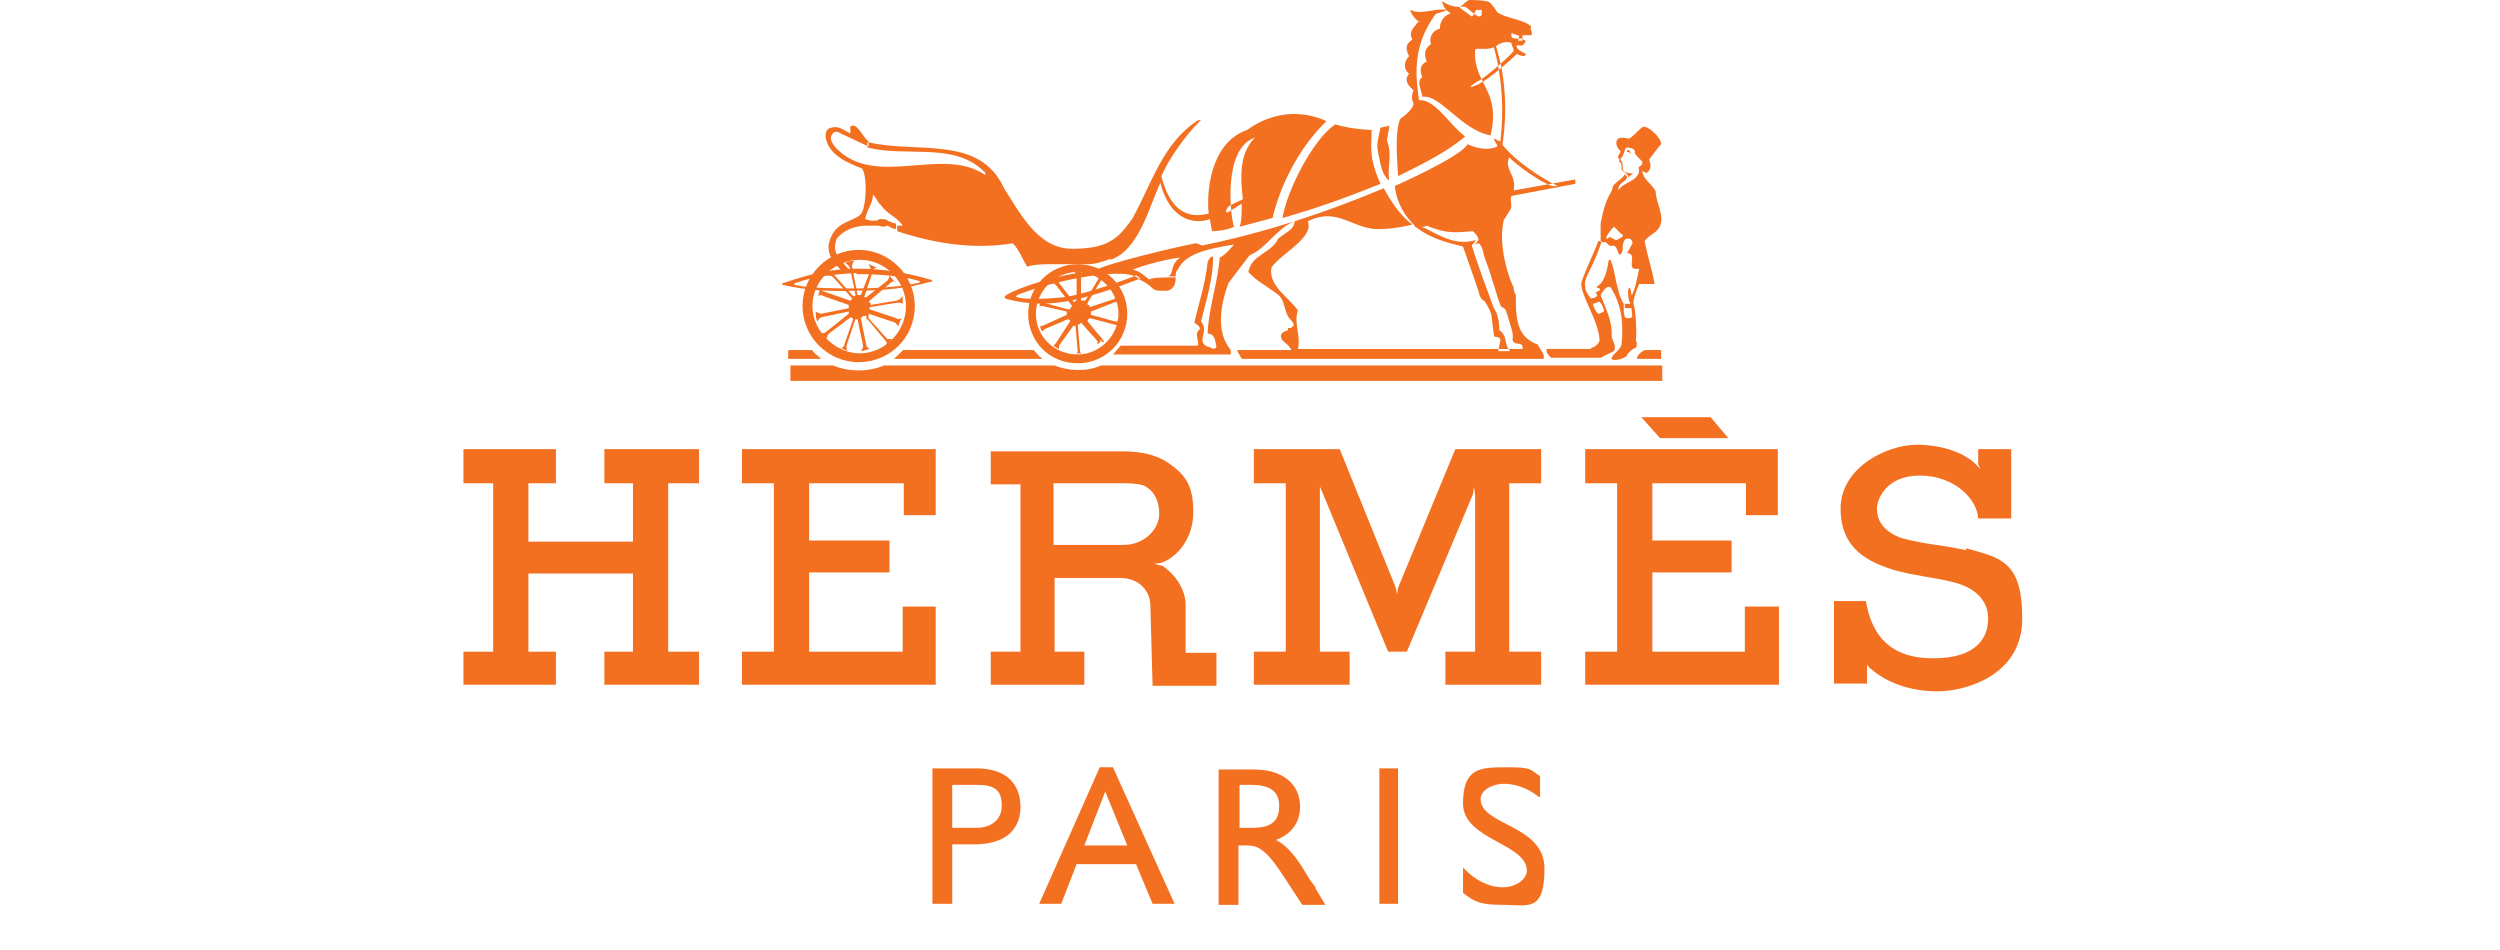 <?xml version="1.0" encoding="UTF-8"?>
<svg xmlns="http://www.w3.org/2000/svg" id="Layer_1" data-name="Layer 1" version="1.1" viewBox="0 0 227.1 86.3">
  <defs>
    <style>
      .cls-1 {
        fill: #f37021;
        fill-rule: evenodd;
        stroke-width: 0px;
      }
    </style>
  </defs>
  <polygon class="cls-1" points="42.1 40.8 50.5 40.8 50.5 43.9 48 43.9 48 49.2 57.5 49.2 57.5 43.9 54.9 43.9 54.9 40.8 63.5 40.8 63.5 43.9 60.7 43.9 60.7 59.2 63.5 59.2 63.5 62.2 54.9 62.2 54.9 59.2 57.5 59.2 57.5 52.1 48 52.1 48 59.2 50.5 59.2 50.5 62.2 42.1 62.2 42.1 59.2 44.8 59.2 44.8 43.9 42.1 43.9 42.1 40.8"></polygon>
  <polygon class="cls-1" points="144 40.8 161.5 40.8 161.5 46.8 158.6 46.8 158.6 43.9 150.1 43.9 150.1 49.1 157.3 49.1 157.3 52 150.1 52 150.1 59.2 158.5 59.2 158.5 55.1 161.6 55.1 161.6 62.2 144 62.2 144 59.2 146.9 59.2 146.9 43.9 144 43.9 144 40.8"></polygon>
  <polygon class="cls-1" points="67.4 40.8 85 40.8 85 46.8 82.1 46.8 82.1 43.9 73.5 43.9 73.5 49.1 80.8 49.1 80.8 52 73.5 52 73.5 59.2 82 59.2 82 55.1 85 55.1 85 62.2 67.4 62.2 67.4 59.2 70.3 59.2 70.3 43.9 67.4 43.9 67.4 40.8"></polygon>
  <polygon class="cls-1" points="149.1 37.9 155.4 37.9 157 39.8 150.8 39.8 149.1 37.9"></polygon>
  <path class="cls-1" d="M178.7,50c-2.2-.5-3.6-.5-5.9-1.1-2-.7-2.3-1.9-2.3-2.7s.8-3,3.9-3,5.2,2.1,5.3,3.9h3v-6.3h-3v1.4l.2.4h0l-.5-.5h0c-.8-.8-2.7-1.7-5.3-1.7s-6.9,2-6.9,5.8,2.7,4.9,4.9,5.6c2.3.6,3.4.6,5.4,1.1,1.9.5,3.1,1.6,3.1,3.3s-1,3.6-5,3.6-5.6-2.2-6.1-5.2h-2.9v7.5h3v-1.4h0v-.4s0,.2.4.5h0c1.4,1.2,3.5,2,6,2s7.7-1.4,7.7-6.6-1.9-5.5-5.1-6.4h0v.2Z"></path>
  <polygon class="cls-1" points="137.1 59.2 137.1 43.9 140 43.9 140 40.8 132.2 40.8 127 53.4 126.9 54 126.8 53.4 121.7 40.8 113.9 40.8 113.9 43.9 116.8 43.9 116.8 59.2 113.9 59.2 113.9 62.2 122.6 62.2 122.6 59.2 119.9 59.2 119.9 45.1 119.9 44.2 120.2 44.9 126.1 59.2 127.8 59.2 133.8 44.9 133.9 44.2 134 45 134 59.2 131.3 59.2 131.3 62.2 140 62.2 140 59.2 137.1 59.2"></polygon>
  <path class="cls-1" d="M74.6,32.6h-3v-.8h2.2c0,.2.5.5.8.8h0Z"></path>
  <path class="cls-1" d="M148.7,32.6c0-.3.3-.6.7-.8h1.5v.8h-2.2Z"></path>
  <path class="cls-1" d="M100,33.2c-1.3.6-3,.5-4.2,0h-15.5c-1.4.6-3.2.6-4.6,0h-3.9v1.4h79.2v-1.4h-51Z"></path>
  <path class="cls-1" d="M81.2,32.6c.2-.2.8-.7.8-.8h11.9c.2.2.5.6.8.8h-13.5Z"></path>
  <path class="cls-1" d="M97.9,32.2c2,0,3.7-1.7,3.7-3.7s-1.7-3.8-3.7-3.8-3.8,1.7-3.8,3.8,1.7,3.7,3.8,3.7v.8c-2.6,0-4.5-2-4.5-4.5s2-4.5,4.5-4.5,4.5,2,4.5,4.5-2,4.5-4.5,4.5v-.8h0Z"></path>
  <path class="cls-1" d="M83.1,27.8c0-2.8-2.3-5.1-5.1-5.1s-5.1,2.3-5.1,5.1,2.3,5.1,5.1,5.1,5.1-2.2,5.1-5.1h-.8c0,2.4-2,4.3-4.2,4.3s-4.3-2-4.3-4.3,2-4.2,4.3-4.2,4.2,1.9,4.2,4.2c0,0,.8,0,.8,0Z"></path>
  <path class="cls-1" d="M100.3,31l-1.5-1.8h0q0-.2.2-.3h0l2.3.6s.2,0,.2.2c0,0,0-.4.2-.5h-.4l-2.2-.6h0v-.3h0l2.3-.9h.2l-.2-.5-.2.2h.2l-2.4.8h0s0-.2-.2-.2v-.2l1.2-2s.2-.2.3-.2c0,0-.4-.2-.5-.3v.3l-1.2,2h-.4v-2.6h-.6s.2.2.2.3v2.3h0s-.2,0-.2.2h0l-1.4-1.8v-.3s-.4.3-.5.4c0,0,.2,0,.3.2l1.4,1.8h0s-.2.2-.2.3h-.2l-2.2-.6c-.2,0-.2-.2-.2-.2l-.2.5h.3l2.2.5h0v.3h0l-2.2,1h-.2s0,.4.2.5l.2-.2,2.1-.9h0s.2,0,.2.2h0l-1.3,2-.2.2s.4.3.5.3v-.3l1.3-1.8h.2l.2,2.3s0,.2-.2.2h.6c-.2,0-.2-.2-.2-.3l-.2-2.3h0s.2,0,.3-.2h0l1.5,1.7v.3l.4-.4h-.2l.3.2h0Z"></path>
  <path class="cls-1" d="M77.8,24.9c2.2,0,4.3.2,5.6.6.2,0,.2.2,0,.2-1.3.3-3.5.5-5.5.5s-4.2,0-5.6-.3c-.2,0-.2-.2,0-.2,1.3-.5,3.4-.8,5.5-.9v-.4c-2.3,0-4.6.6-6.6,1.3-.2,0-.2.2,0,.2,2.2.5,4.4.6,6.7.5,2.2,0,4.5-.2,6.6-.8.3,0,.2-.2,0-.2-2-.6-4.3-1-6.7-1v.4h0Z"></path>
  <path class="cls-1" d="M100.9,23.5c-.5.2-1.4.5-2,.5h-3.6c-1.8,0-2,.3-2,.2-.4-.6-.7-1.5-1.3-2.1-3.6.6-7.2,0-10.5-1.1v-.5h.5c-.5-.8-1.4-1-2-1.9-.3-.2-.4-.7-.7-.9,0,.8-.6,1.4-.7,2.2.5.2,1.1.2,1.3,0,.3,0,.7,0,.8.2.2,0,.4.2.7.2v.5c-.4,0-.5-.2-.8-.3-.4.2-.7,0-.8,0h-1.1c-1,0-2.1.4-2.7,1.2-.2.5-.2,1,0,1.4.2.2.8,1.2,1.3,1.5l-.6.2c-.9-.8-1.6-1.6-1.4-2.7.5-2.2,2.5-1.9,3-2.8.4-.8.5-3.3,0-4-1.3-.5-3-1.2-3.3-2.8,0-.4,0-.8.5-.9.7-.2,1.1.2,1.7.5.2-.2-.2-.7.3-.7s1.1,1.4,1.4,1.4v.5c-.5-.2-2.3-1.1-2.4-1.1-.3-.2-.7-.4-.9,0-.3.4,0,.8.3,1.2,3.6,3.8,9.7-.2,13.6,2.5,0-.2,0-.3-.2-.4-2.7-2.6-7-1.2-10.5-2.1v-.5c4.4,1.1,10.2-.7,12.4,4.2,1.4,2.1,3,5.5,6.2,5.5s4.2-.9,5.5-2.8c1.7-3.1,2.7-6.7,5.8-8.8.3-.2.5,0,.3,0-1.4,1.4-2.8,3.4-3.5,5,1.1,4.4,3.7,3.5,4.3,3.4-.2-1.6,0-6.4,3.5-7.6.8-.6,3.6-2.4,7.2-.8-2.7,2.6-4.3,6.2-4.9,8.8l-3,.8c.2-.5.2-1.2.2-2.1-.3.2-.6.4-1.3.8-.3,0,0-.4,0-.4,0-.2.8-.5,1.4-.8-.2-1.8-.4-4.1,1.1-5.6-3,1-2.2,7.4-1.9,8.1-.8.4-2,.4-2,.4l-.2-1.1c-1.3.5-3.6.2-4.5-3.3-1.1,2.5-2,6.1-4.5,7h0Z"></path>
  <path class="cls-1" d="M148.2,14q-.2-.2-.4-.2v-.2s.2,0,.3.2v.2h0Z"></path>
  <path class="cls-1" d="M78.8,29l1.6,1.9c.2.2.2.4,0,.5.2,0,.5-.5.7-.6h-.5l-1.7-1.9v-.2h0v-.2l2.4.8c.2.2.3.3.3.4,0-.2.2-.6.3-.8,0,0-.3.2-.5,0l-2.4-.8h0v-.2h0l2.5-.4c.3,0,.5,0,.5.2v-.8s-.2.3-.5.4l-2.4.4h0q0-.2-.2-.3h0l2-1.7c.2-.2.5-.2.5,0-.2-.2-.5-.5-.6-.7,0,0,0,.3-.2.5l-1.9,1.5h-.2l.8-2.4c0-.2.3-.3.4-.3-.2,0-.7-.3-.8-.3,0,0,.2.3.2.5l-.9,2.3h-.3l-.5-2.6c0-.3.2-.5.2-.5-.2,0-.6,0-.8.2,0,0,.3.2.4.4l.5,2.4v.2h-.2l-1.7-1.9c-.2-.2-.2-.5,0-.5-.2,0-.5.4-.6.5,0,0,.3,0,.5.2l1.7,1.9h0c0,0,0,.2-.2.2h0l-2.3-.8c-.2,0-.4-.3-.3-.4-.2.2-.2.7-.3.8,0,0,.3-.2.5,0l2.3.8h0v.3h0l-2.5.5c-.2,0-.5-.2-.5-.2,0,.2,0,.8.2.9,0,0,0-.3.4-.4l2.4-.5h0v.2h0l-2,1.6c-.2.2-.5.2-.5,0,0,.2.4.6.5.7,0,0,0-.3.2-.5l2-1.5h0l.2.2h0l-.8,2.3c0,.2-.3.4-.4.3.2,0,.6.3.8.3-.2,0-.2-.2-.2-.5l.8-2.4h.2l.5,2.4c0,.3-.2.5-.2.5.2,0,.7-.2.8-.2,0,0-.3-.2-.3-.3l-.5-2.5h0l.2-.2h.3v.3Z"></path>
  <path class="cls-1" d="M147,14.4v-.2c0-.2.2-.2.2-.5-.4-.3-.5-.9-.2-1.1.2-.2,1,0,1,0,.7-.5.9-.9,1.3-1.1.5,0,1.6,1,1.6,1.6-.2.2-.5.6-1.1,1.4.2.5.2.9-.2,1.2,0,0-.2,0-.4-.2,0,.8.9,1.2,1.2,1.9,0,1.2,1.3,2.8-.2,3.8-.3.2-.6.4-.8.7.2,1.2.7,2.6.9,3.9h-1.4c-.2.5-.6,1.4-.5,1.9h0c.2.3.3,2.9.2,3.1,0,.3.2.3,0,.8-.2,0-.8.5-.8.7-.4.4-1.4.5-1.4.3,0-.4.8-.8.9-1.3.2-1.9,0-3.7-1-5.2-.4-.2-.7.4-.9.7.4,1.1,1.1,2.4,1,3.7,0,.4.5.9.2,1.4l-1.2.6h-4.5c-.2-.2-.5-.5-.4-.8h4c0-.2.4,0,.8-.7,0-1.9-2-4.5-1.6-5.5.4-1.1.9-2.1,1.5-3.6h.3c-.7,2.3-1.7,3.4-1.5,4.1,0,.4.2.7.5,1.1l.2.5c0,.2.3.8.5.9.2,0,.4-.2.5-.2,0-.3-.2-.7-.4-.9l-.6.2-.2-.5c.5,0,.8-.3.4-.5,1.1-.5-.2-.4.2-.6.6-.3.9-1.4,1-2.2q0-.2.2-.2c.5,1.2.5,2.9,1.2,4v.4c0,.3,0,.7.2.9.7,0,.6,0,.5-.9h-.6v-.4h.5c-.2-.4-.2-.7-.2-1.1s.2-.7.3.3c.2,0,.6-1.8.7-2.4-1.4.3,0-1.4-1.1-1.4l.5-.9c0-.3-.2-.5-.6-.4l-.3-.4c-.2,0-.5-.5-.8-.7-.2.2-.6.7-.7,1,0,0,.2.2.2,0,.2-.2.4.2.8.2.2-.2.6-.2.5-.5l.3.4c-.3.2-.3.7-.3,1.1-.5,1-.3-.5-.9-.5-.4.2-.5-.4-.8-.3h-.3v-1.7c.5-2.7,1-2.6,1.1-3.3,0-.3,1.1-.9,1.1-1.2,0,0,.2.2.2.3,0,.4-.8.4-.8,1.2.5-.8,1.8-.8,1.9-1.8-.2-.6.3-.2.3-.8-.2-.2-.6-.6-.7-.8,0,0,.2-.5-.8-.5,0,0-.2.5-.3.8,0,0-.2.2-.2.3,0,0,.2.2.2.5s0,.5.2.6c.6.3,1.1,0,.4.4v.2s-.2-.4-.3-.5c0,0-.5-.2-.4-.5,0-.2,0-.4-.2-.5h0v-.3Z"></path>
  <path class="cls-1" d="M126.2,11.4c0,.5-.2.9-.2,1.4.5,1.3,0,2.3.2,3.6-.6-.4-.8-1.4-1-2.5-.2-.9,0-1.2.2-2.3l.9-.2h0Z"></path>
  <path class="cls-1" d="M124.6,11.8c0,1.6-.3,2.4.8,4.9-3,1.2-5.4,2.1-8.9,3.1.4-2.5,2.8-7.2,4.8-8.5,1.7.5,3.3.5,3.3.5h0Z"></path>
  <path class="cls-1" d="M117,30c-.8.2-.8.7-.3,1.1.3.2.6.6.6.7h-4.9c0,.2.2.4.4.8h27.4c.2-.4-.3-.8-.5-1.3-2-.7-2-2.5-2-4.5,0,0-.2-.3-.2-.7-.2-.3-1.5-3.5-.9-6.1l.5-.8c.4-.5,0-.8.2-1.4l5.8-1.1v-.4h0l-5.6,1c.3-1.4-.9-1.9-.4-3,.8.8,2.9,2.3,3.9,2.6h.5c-1.4-.7-3.9-2.2-5.3-4.1-.2,0-.3-.2-.5-.2,0,.2.4.6.3.7,0,0-.9.6-2.7-.2-.5,1.1-6.6,3.8-6.6,3.8.2,1.7,1,2.8,1.9,3.7,0,.2-.2-.2,0,0,1.2,1,2.7,1.4,4.3,1.8.3.9,1.4,3.9,1.5,4.4.2.5.4.5.4.5.2.2.7,1.1.7,1.5l.2,1.6c0,.4.5,0,.6.5l-.2,1h1.1c-.6-.5-.2-1.4-1-1.9,0-.9-.2-1.6-.5-2-.3-.9-1.3-3.4-2-5.7l.4-.5c-1.7.5-3-.2-4.5-1-1.1-.5-.5,0,0-.3,1.9.8,2.8.6,4.2.5.2.2.5.5.5.8l-.4.5c.4-.4.7-.2.9.9.3.9.6,1.6.8,2.4.3.8.5,1.8.8,2.3,0,0,.2,0,.4.3.5,1.7.7,2,.6,2.7.2.6,1,0,.9.8h-20.4c.3-1.2-.4-2.3,0-3.5-.8-1.2-2.7-2.2-2.4-3.9.9-1.3,3.9-2.7,3.3-4.2,2.8-1.4,4.2.9,6.7.7.9,0,2-.2,2.8-.4-1.1-.8-2-2.2-2.6-3.3-5.5,2.3-10.7,4-16.5,5.2l-.5-.2c-.5,0-9.4,2.1-9.1,2.5-3.3.2-7.2,1.6-8,2.1-.4.2-.5.4,0,.5,3.6.9,6.5.2,12-1.9l-.4-.3c-.3.2-4.8,1.8-6.6,2-1.9.2-3.5.2-4.2,0q-.2,0,0-.2c3.5-1.4,10.2-2.7,11.1-1.4.5.2.9.5,1.2.8s.9.2,1.4.2c.6-.2.7-.7.7-1.2h-.7c-.3,0-1.5,0-1.7.2-.5-.4-.9-.8-1.5-.9,1.2-.5,3.3-1,4.3-1.1-1,.7-.5,1.5-1.1,1.7h.7c0-.2,0-.5.2-.6.7-1.7,3.6-2,5.1-2.3,0,0-.8,1-1.3,1.2-.2,2.4-1,4.5-1.1,6.9.7,0,.7.8.8,1.2-.2.4-.5,0-.8,0-1.1-.5.2-1.4-.6-2.3.5-2,1.1-3.9,1.1-5.9-.3,0-.4.3-.5.5-.2,2-.8,3.7-1.2,5.5.2.2.5.3.5.6-.6.4,0,1.1-.2,1.5h-7l-.7.8h10.7v-.4c-1.4-1.7-.9-4.2-.2-6.1l1.9-2.5c1.5-.6,2.5-2.5,4.1-3.1,0,.8-1,1.1-1.5,1.6-.6,1.3-2.4,1.4-2.7,3,.7.8,1.7,1.3,2.6,2,.8.5.6,1.7,1.2,2.3s.2.7,0,.8h-.2v.2Z"></path>
  <path class="cls-1" d="M128.8,2c-.3.5-.9.8-.5,1.6-.8.5-.5,1.1-.3,1.5-.4.4-.6,1.1,0,1.6-.6.7.2,1.3.4,1.5-.3.7,0,1.2,0,1.2h0c0,.5-.9,1.2-1.2,1.4-.5,1.1-.3,3.6-.2,5.2,2.2-1.1,4.3-2.1,6.1-3.6-1.4-1-2.7-3.4-4.2-3.3-.2-1.7-.8-4.7,1.5-7.8.3-.2.8-.2,1-.4-1-.2-2.3.5-3.3,0,0,.2.5,1,.9,1.1h-.2Z"></path>
  <path class="cls-1" d="M134,1.3l.3.2s.3,0,.3-.2v-.4h-.5s-.2.3-.2.4l-.2.2-1.1-.8.2-.2s.5-.5.7-.5,1.4,0,1.8.2c.2.2.4.4.7.9.8.6,2.3.6,3.1,1.3-.2.2.2.6,0,.8h-.8v.5h-.4s.2-.5,0-.5-.5-.2-.6-.2v.3c0,.2.4.2.6.2h.3l.4.2c-.2.4-.2.5-.8.4-.2.4.7.7.8.8,0,.2-.2.3-.8,0,0,0-2.3,2.2-3.6,2.8-1.4.6,0-.3,0-.3.6-.2,3.3-2.6,3.3-2.8s-.2-.5-.2-.7c-.4-.2-1.1,0-1.4.3.2.7,1.4,4.2.5,9.5l-.2-.2c.8-5.1-.5-9.2-.5-9.2-.8.3-1.3,0-1.7.2-.2,3.2,2.4,3.6,1.4,7.8-2.7-.5-4.6-3.8-6.2-3.5,0-.5-.6-1.4,0-1.8-.2-.5-.3-1.1.4-1.4-.2-.6-.3-1.1.4-1.6-.2-.4,0-1.2.8-1.4,0-.7.4-1.2,1-1.4-.7-.3-.8-1.1-.8-1.1.6.4,1.1.6,2.1.5l1,.8h-.1Z"></path>
  <path class="cls-1" d="M107.7,59.2v-4.3c0-1.3-.9-2.7-2.1-3.5-.2,0-.6-.2-.9-.2.3,0,.7,0,1.1-.2h0c1.1-.5,2.6-2,2.6-4.5s-.8-3.4-2.2-4.4c-1.3-.9-2.8-1.1-4.3-1.1h-11.9v3h2.7v15.2h-2.7v3h8.5v-3h-2.7v-6.7h5.9c2,0,2.8,1.4,2.8,2.5l.2,7.3h5.8v-3h-2.8ZM102.2,49.5h-6.5v-5.6h6.1c.7,0,1.4,0,2.1.2.8.4,1.4,1.2,1.4,2.6s-1.4,2.8-3.2,2.8h0Z"></path>
  <path class="cls-1" d="M88.7,69.8c2.8,0,4,1.5,4,3.5s-1.3,3.4-4.2,3.4h-2v5.4h-1.8v-12.3h4.1,0ZM86.5,75.2h2.2c1.3,0,2.3-.7,2.3-2s-.5-1.9-2.2-1.9h-2.3v3.9h0Z"></path>
  <path class="cls-1" d="M106.7,82.1h-2l-1.5-3.6h-5.4l-1.4,3.6h-2l5.5-12.4h1.2l5.6,12.4h0ZM98.5,76.8h3.9l-2-4.9-1.9,4.9h0Z"></path>
  <polygon class="cls-1" points="127 82.1 125.3 82.1 125.3 69.8 127 69.8 127 82.1"></polygon>
  <path class="cls-1" d="M139.8,72.4c-1.1-.9-2.3-1.2-3.2-1.2s-2.1.5-2.1,1.4c0,2.4,5.8,2.3,5.8,6.3s-1.5,3.3-3.7,3.3-2.7-.3-3.7-1.1v-2.3c1,1.1,2.3,1.8,3.6,1.8s2.2-.8,2.2-1.5c0-2.5-5.8-2.8-5.8-6.1s1.6-3.3,4-3.3,2,.2,3,.8v1.9h-.1Z"></path>
  <path class="cls-1" d="M119.5,80.6c-.2-.3-.5-.6-.7-1-.9-1.5-1.7-2.7-2.9-3.3,1.4-.5,2.2-1.6,2.2-3,0-2.1-1.6-3.4-4.2-3.4h-3.2v12.3h1.8v-5.4h.8c.9,0,1.7.3,3.3,2.8l1.7,2.6h2.1l-.9-1.5h0ZM113.8,75.2h-1.2v-3.9h1.1c1.8,0,2.5.7,2.5,1.9s-.5,2-2.4,2h0Z"></path>
</svg>
